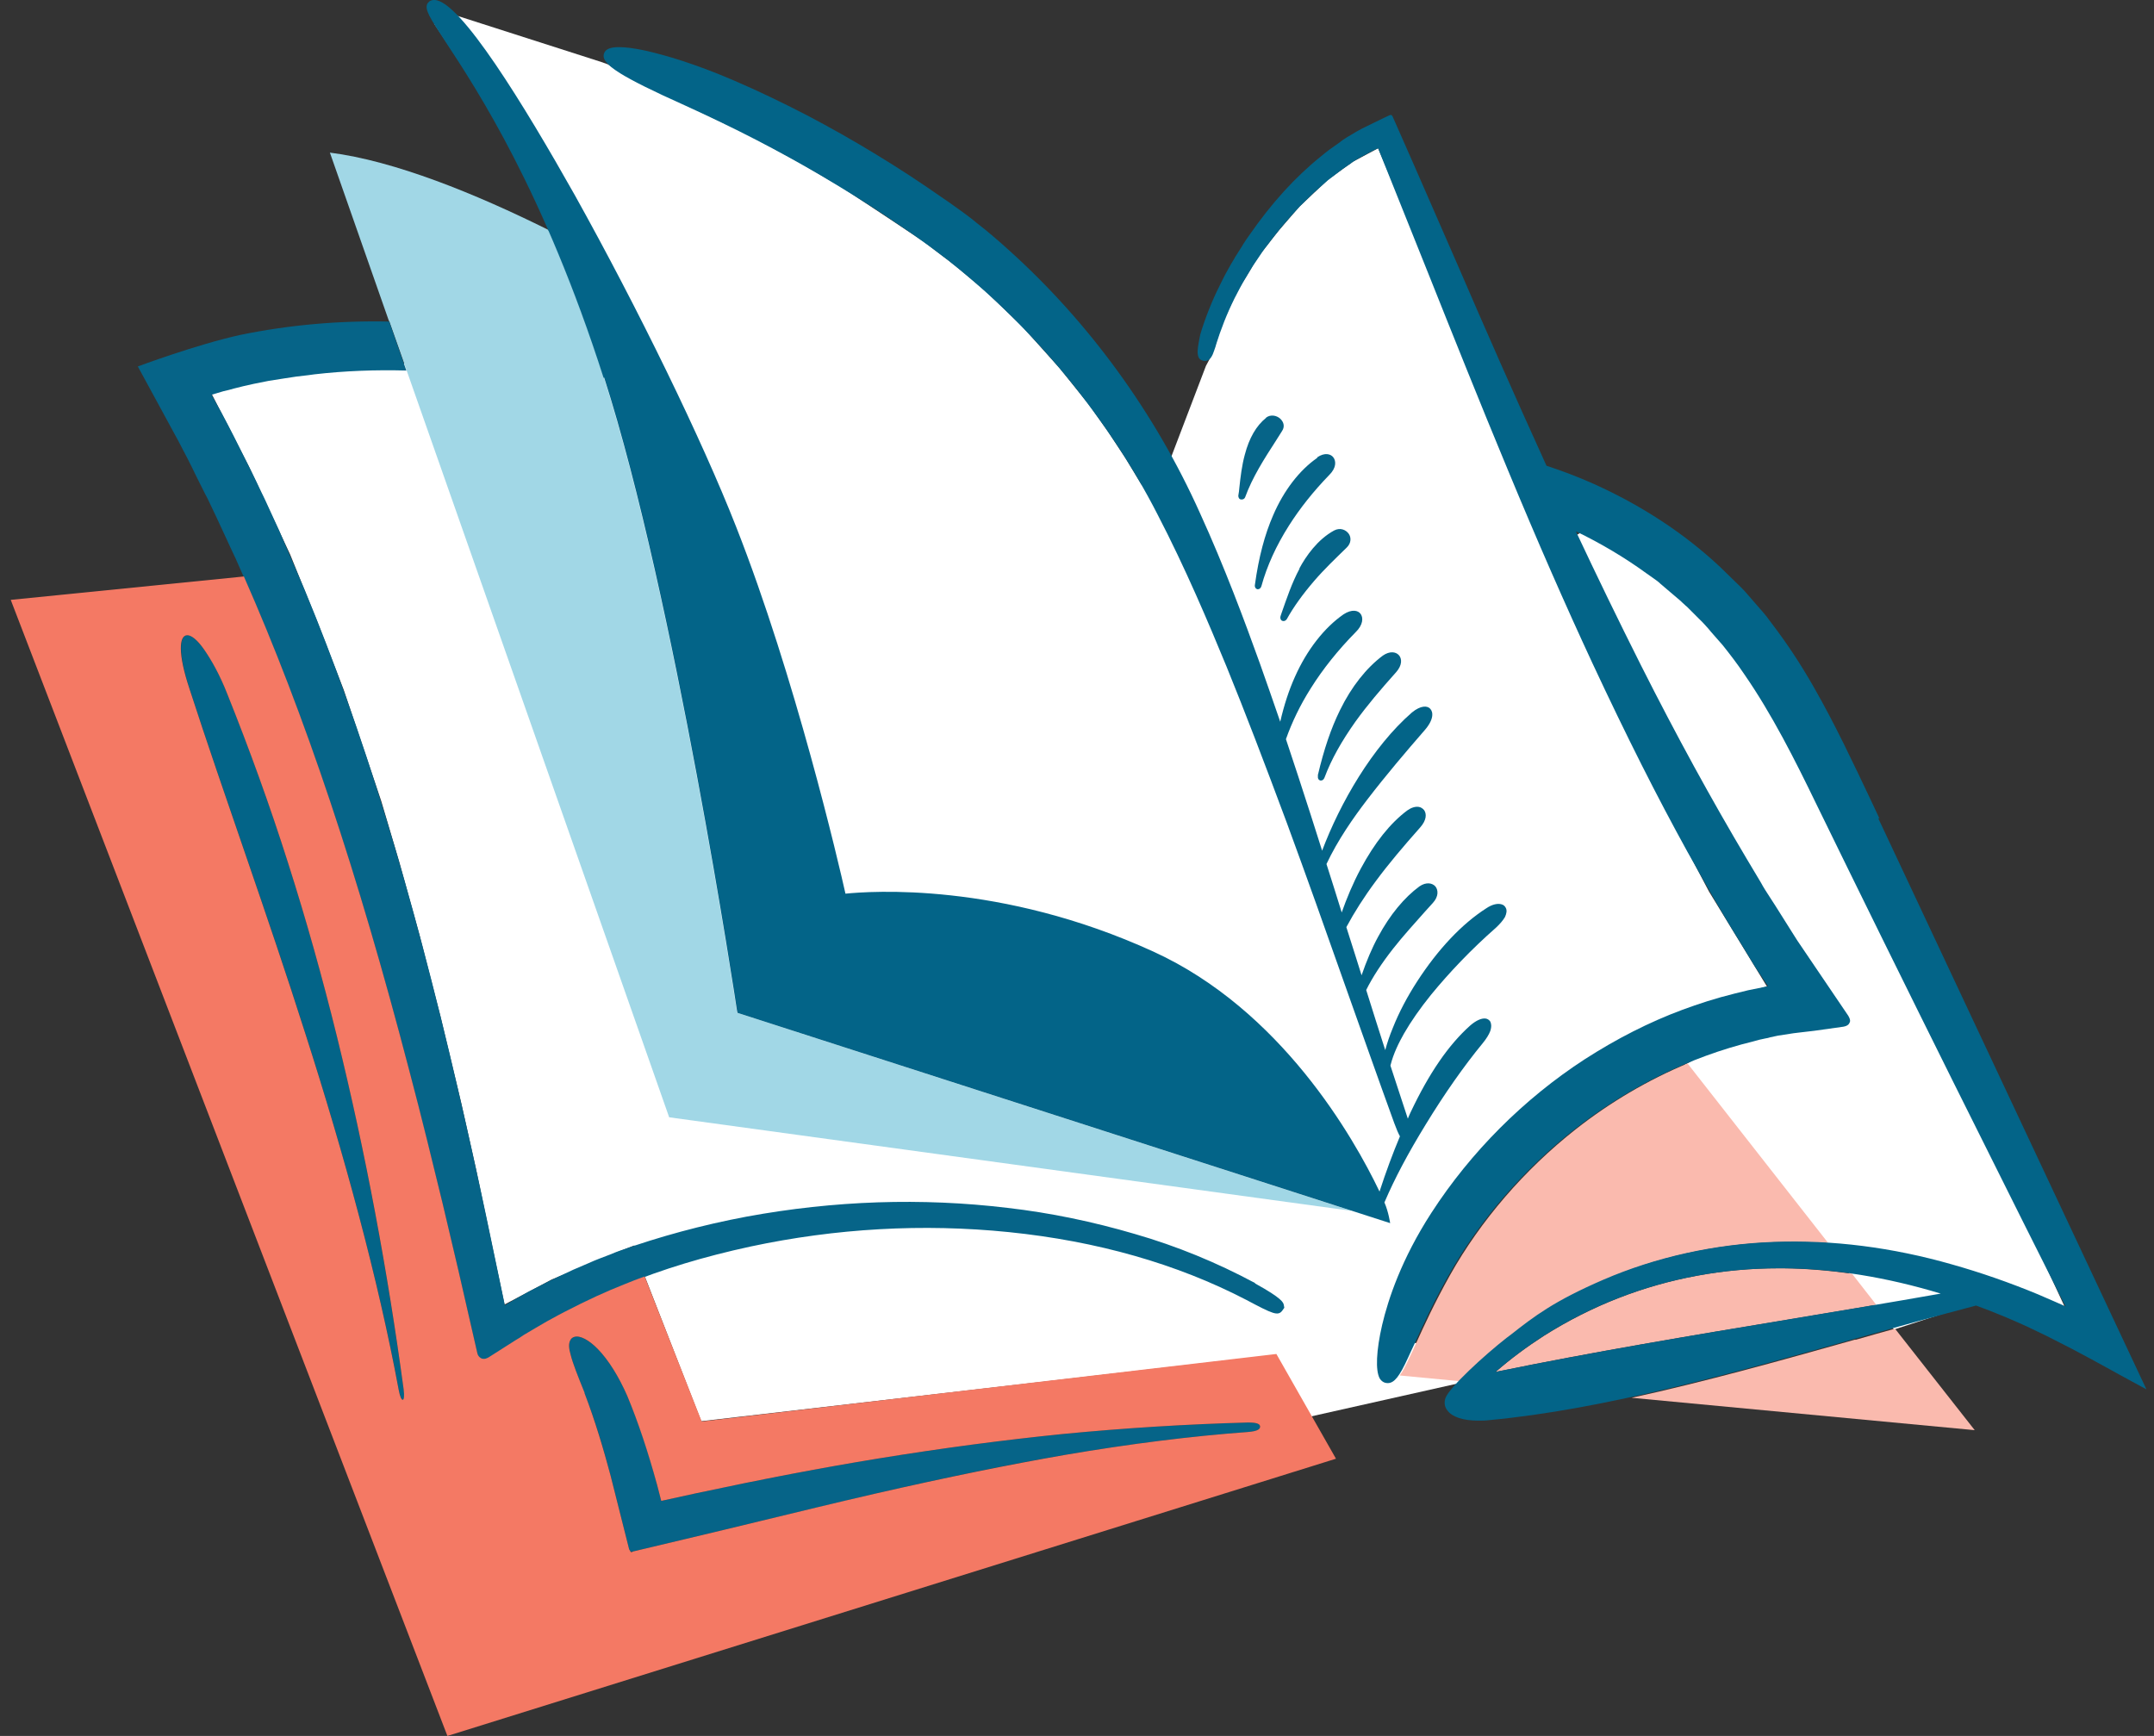 <svg width="134" height="108" viewBox="0 0 134 108" fill="none" xmlns="http://www.w3.org/2000/svg">
<rect x="0" y="0" width="134" height="108" fill="#333333" stroke="none"/>
<path d="M109.92 61.371L106.315 55.464L103.81 50.708L99.935 42.99L97.971 38.793L96.414 35.205L93.215 27.724L89.746 18.939L87.258 12.863L85.734 9.224L84.177 10.054L82.62 11.171L80.826 12.863L79.557 14.336L78.304 15.927L76.916 18.212L75.951 20.327L75.596 21.529L75.275 22.291L75.021 22.765L72.871 28.401L72.837 28.502L71.009 30.144L69.994 28.468L68.911 26.826L67.726 25.151L65.915 22.9L63.579 20.293L61.328 18.127L59.416 16.519L57.435 15.013L54.863 13.303L52.375 11.662L49.65 10.07L46.671 8.446L43.404 6.889L40.629 5.568L38.834 4.671L37.836 4.011L37.413 3.859L28.07 0.863L27.021 1.489L28.781 4.113L29.441 5.213L30.152 6.364L30.947 7.735L31.929 9.563L33.131 11.966L33.723 13.269L34.214 14.302L25.751 22.561L19.404 23.171L15.444 23.408L13.176 24.525L15.478 29.01L18.05 34.494L19.76 38.725L21.384 42.922L23.72 49.845L24.837 53.619L26.09 58.138L27.41 63.267L28.696 68.632L29.627 72.796L30.761 78.195L31.387 81.157L34.332 79.599L38.462 77.873L39.461 77.484L40.121 79.43L43.624 88.418L79.353 84.288L81.52 88.13L90.795 86.048L92.183 83.662L87.63 83.543L85.87 83.408L86.513 80.767L88.104 77.145L91.032 72.829L95.534 68.276L101.441 64.333L107.128 62.166L109.92 61.371Z" fill="white"/>
<path d="M124.547 72.88L117.912 59.78L113.596 50.894L109.923 43.701L107.046 39.707L104.643 37.151L101.613 34.832L99.616 33.715L98.566 33.004L98.008 33.326L101.765 41.078L108.721 53.941L114.476 62.573L114.645 63.605L108.569 64.654L106.572 65.281L104.812 66.245L113.444 77.111L117.032 81.834L117.827 82.714L122.786 81.106L124.157 81.427L127.272 82.951L128.541 81.512L124.547 72.88Z" fill="white"/>
<path d="M93.793 83.255L94.064 83.052C95.486 81.935 96.722 80.97 99.819 79.633C103.069 78.212 106.741 77.399 110.431 77.281C111.514 77.247 112.614 77.281 113.731 77.332L104.981 66.161C102.51 67.193 100.157 68.581 98.025 70.257C94.826 72.779 92.118 75.927 90.205 79.329C89.241 81.055 88.581 82.494 88.107 83.543C87.954 83.882 87.819 84.186 87.683 84.457C87.447 84.965 87.26 85.337 87.074 85.574L90.815 85.93C91.627 85.066 92.863 83.966 93.793 83.238" fill="#FABAAE"/>
<path d="M115.416 83.34C110.796 84.643 106.074 85.963 101.504 86.962L122.847 88.976L117.888 82.663C117.075 82.883 116.263 83.12 115.433 83.357" fill="#FABAAE"/>
<path d="M116.721 81.174L115.215 79.244C113.759 79.041 112.338 78.922 110.933 78.906C110.848 78.906 110.764 78.906 110.679 78.906C107.192 78.906 103.841 79.532 100.71 80.75C99.102 81.377 97.528 82.172 96.056 83.103C95.006 83.78 93.991 84.525 93.043 85.354C99.018 84.118 105.246 83.086 111.288 82.088C113.082 81.783 114.91 81.478 116.738 81.174" fill="#FABAAE"/>
<path d="M24.213 19.972L24.805 21.647L41.629 69.512L84.095 75.334L45.861 63.013L45.827 62.843C45.793 62.59 41.951 37.168 37.567 23.492C36.433 19.955 35.265 16.908 34.114 14.302C29.545 12.034 24.535 10.003 20.523 9.495L24.196 19.972H24.213Z" fill="#A1D7E6"/>
<path d="M78.069 79.82C75.7 78.55 73.195 77.518 70.605 76.773C68.016 76.011 65.341 75.453 62.684 75.148C57.336 74.505 51.886 74.691 46.453 75.69C43.66 76.214 41.003 76.942 38.532 77.822C38.346 77.89 38.16 77.958 37.973 78.042C37.533 78.212 37.059 78.381 36.619 78.584L35.672 78.99L34.267 79.65L32.879 80.361L31.982 80.869L31.406 81.207L30.256 75.707C29.68 72.982 29.088 70.324 28.495 67.786C25.601 55.295 22.571 45.427 18.966 36.728C18.78 36.288 18.594 35.865 18.408 35.425C18.069 34.629 17.714 33.8 17.358 32.987L16.512 31.142C16.427 30.973 16.36 30.804 16.275 30.652C16.072 30.212 15.852 29.755 15.632 29.314L14.566 27.182C14.312 26.691 14.058 26.183 13.787 25.692L13.161 24.558L13.906 24.338C14.126 24.288 14.346 24.237 14.566 24.169C14.955 24.068 15.378 23.966 15.784 23.881L16.715 23.695L17.68 23.543C18.171 23.458 18.695 23.391 19.186 23.34L19.559 23.289C21.471 23.069 23.384 23.001 25.279 23.052L24.213 20.006C21.133 19.938 18.002 20.209 14.955 20.835C12.247 21.427 8.574 22.798 8.574 22.798L11.096 27.436C11.485 28.164 11.875 28.925 12.23 29.67C12.467 30.127 12.687 30.601 12.924 31.041C13.279 31.786 13.635 32.53 13.973 33.275C14.193 33.766 14.43 34.257 14.65 34.731C18.679 43.667 22.114 53.788 25.449 66.584C26.227 69.58 26.972 72.592 27.53 74.877L28.512 79.041L29.697 84.22C29.731 84.457 29.917 84.542 29.985 84.558C29.985 84.558 30.12 84.609 30.222 84.558C30.289 84.542 30.408 84.474 30.408 84.474L32.083 83.408C32.083 83.408 32.253 83.306 32.337 83.255C32.507 83.154 32.659 83.035 32.845 82.934L33.302 82.663C33.759 82.375 34.25 82.104 34.741 81.85L35.096 81.664C36.569 80.903 37.719 80.378 38.837 79.938C41.223 78.956 43.796 78.178 46.69 77.552C52.004 76.418 57.42 76.113 62.752 76.654C68.253 77.213 73.229 78.635 77.528 80.869C79.186 81.749 79.508 81.901 79.779 81.529L79.897 81.36L79.863 81.174C79.829 81.038 79.779 80.784 78.086 79.853" fill="#066488"/>
<path d="M116.924 50.928C116.738 50.539 116.568 50.166 116.382 49.777C115.282 47.458 114.148 45.038 112.828 42.736C111.999 41.281 111.152 40.011 110.238 38.81L109.883 38.336C109.798 38.234 109.714 38.133 109.629 38.031C109.578 37.98 109.544 37.929 109.494 37.879L108.715 36.982C108.715 36.982 108.631 36.88 108.58 36.829C108.495 36.728 108.394 36.626 108.292 36.525L107.023 35.289C104.772 33.173 102.097 31.43 99.118 30.093C98.171 29.67 97.189 29.298 96.207 28.976C94.227 24.626 92.365 20.395 90.673 16.468L87.982 10.307L86.797 7.616C86.797 7.616 86.763 7.532 86.662 7.312C86.577 7.092 86.509 7.142 86.357 7.21L86.103 7.329L84.749 7.989C84.63 8.056 84.512 8.124 84.41 8.175L84.292 8.243C84.292 8.243 84.123 8.344 84.038 8.395C83.869 8.496 83.717 8.581 83.547 8.7L83.276 8.903C82.904 9.157 82.532 9.427 82.193 9.715C80.569 11.018 79.113 12.626 77.725 14.623C77.59 14.81 77.454 15.013 77.336 15.199L77.268 15.317C77.268 15.317 77.166 15.47 77.116 15.554C77.014 15.707 76.93 15.859 76.828 16.011C76.76 16.147 76.676 16.265 76.608 16.384C76.422 16.722 76.219 17.061 76.049 17.416C75.559 18.364 75.135 19.363 74.797 20.395L74.763 20.497C74.695 20.7 74.645 20.886 74.611 21.089C74.577 21.292 74.543 21.461 74.526 21.597C74.492 21.884 74.442 22.358 74.848 22.443C75.271 22.544 75.44 22.087 75.525 21.834C75.576 21.698 75.626 21.546 75.677 21.36L75.88 20.75C76.236 19.735 76.659 18.787 77.15 17.89L77.336 17.552L77.945 16.536C78.047 16.401 78.131 16.248 78.233 16.113C78.436 15.808 78.622 15.521 78.859 15.233C79.485 14.37 80.196 13.557 80.873 12.829L81.719 12L82.6 11.221L83.53 10.511L83.852 10.29C83.852 10.29 84.021 10.189 84.089 10.121C84.224 10.037 84.36 9.935 84.495 9.867L85.206 9.478C85.325 9.41 85.443 9.36 85.578 9.292C85.629 9.275 85.68 9.241 85.731 9.224L88.879 17.078C90.351 20.767 92.061 25.049 93.787 29.196C95.666 33.732 97.392 37.659 99.051 41.23C101.2 45.834 103.079 49.557 104.975 52.993L105.11 53.23C106.126 55.041 107.175 56.903 108.292 58.68L109.155 60.102L109.985 61.354C109.985 61.354 109.832 61.388 109.748 61.405L108.749 61.608L107.92 61.811C106.752 62.099 105.652 62.454 104.653 62.827C102.605 63.588 100.574 64.621 98.577 65.907C94.803 68.361 91.502 71.662 89.048 75.453C87.186 78.33 86.357 80.835 85.984 82.426C85.612 84.034 85.561 85.269 85.832 85.76C85.951 85.946 86.12 86.048 86.323 86.048H86.357C86.746 86.031 87.068 85.625 87.592 84.474C87.711 84.203 87.863 83.898 88.016 83.56C88.49 82.511 89.15 81.055 90.114 79.346C92.027 75.944 94.718 72.812 97.934 70.274C101.268 67.65 105.11 65.755 109.071 64.79L109.443 64.688L109.832 64.604C109.934 64.587 110.035 64.57 110.12 64.536C110.289 64.502 110.442 64.468 110.594 64.434L111.576 64.282L111.999 64.231C112.286 64.198 112.574 64.164 112.862 64.13L114.673 63.876C114.944 63.825 115.028 63.724 115.079 63.588C115.147 63.436 114.961 63.165 114.961 63.165L111.796 58.494L110.442 56.344C110.323 56.175 110.222 55.989 110.103 55.819C109.917 55.532 109.714 55.227 109.544 54.906L108.664 53.433C106.481 49.76 104.315 45.817 102.08 41.382C100.693 38.623 99.339 35.831 98.035 33.055C99.576 33.8 101.065 34.68 102.436 35.678L102.893 36C103.011 36.085 103.164 36.186 103.299 36.322L104.552 37.388C104.552 37.388 104.704 37.54 104.788 37.608C104.839 37.659 104.89 37.709 104.941 37.743L105.736 38.539C105.922 38.708 106.092 38.911 106.278 39.114C106.329 39.182 106.396 39.25 106.447 39.317L107.175 40.147C107.632 40.722 108.089 41.315 108.495 41.924C110.222 44.412 111.66 47.272 112.98 49.997C115.621 55.413 118.498 61.252 121.528 67.346L125.877 76.062L128.399 81.089C128.399 81.089 128.467 81.224 128.501 81.275C128.128 81.106 127.604 80.886 126.791 80.53C124.997 79.786 123.186 79.159 121.443 78.668C117.719 77.602 113.996 77.128 110.357 77.264C106.667 77.399 102.994 78.212 99.745 79.616C96.647 80.954 95.412 81.918 93.99 83.035L93.719 83.238C92.315 84.338 90.199 86.285 89.928 86.962C89.827 87.233 89.86 87.537 90.047 87.757C90.351 88.164 91.028 88.384 91.976 88.384C92.196 88.384 92.433 88.384 92.67 88.35C99.728 87.69 107.666 85.472 115.333 83.306C118.007 82.561 120.529 81.85 122.932 81.224C123.999 81.614 125.065 82.054 126.097 82.528L127.299 83.103L128.89 83.915C129.702 84.338 130.498 84.779 131.361 85.252C131.7 85.439 132.055 85.642 132.41 85.828L133.528 86.437L116.839 50.894L116.924 50.928ZM111.271 82.087C105.229 83.086 99 84.135 93.025 85.354C93.99 84.525 95.006 83.763 96.038 83.103C97.511 82.172 99.068 81.377 100.693 80.75C103.824 79.532 107.175 78.906 110.662 78.906C110.746 78.906 110.831 78.906 110.915 78.906C114.08 78.922 117.381 79.464 120.732 80.48C117.584 81.038 114.385 81.563 111.254 82.087" fill="#036488"/>
<path d="M20.964 64.485C20.067 60.846 19.052 57.224 17.918 53.67C16.784 50.116 15.531 46.612 14.143 43.176C13.652 41.924 13.145 41.01 12.705 40.417C12.265 39.808 11.909 39.52 11.655 39.52C11.148 39.52 11.08 40.671 11.791 42.855C13.94 49.489 16.631 56.852 19.018 64.367C21.421 71.882 23.52 79.532 24.806 86.471C24.975 87.317 25.246 87.284 25.111 86.42C24.112 79.142 22.758 71.763 20.964 64.485Z" fill="#036488"/>
<path d="M77.577 88.502C73.837 88.604 69.995 88.841 66.136 89.213C62.463 89.585 58.604 90.093 54.661 90.736C51.123 91.312 47.4 92.023 43.304 92.903L41.137 93.377L40.883 92.395C40.325 90.279 39.716 88.468 39.022 86.843C38.514 85.642 37.854 84.609 37.194 83.932C36.635 83.374 36.077 83.069 35.738 83.171C35.637 83.204 35.552 83.272 35.484 83.374C35.383 83.56 35.383 83.865 35.501 84.288C35.637 84.829 35.941 85.591 36.347 86.64V86.674C37.041 88.367 37.566 90.228 37.989 91.82L39.14 96.389C39.14 96.389 39.157 96.491 39.242 96.525H39.377L42.661 95.746C44.218 95.374 45.792 95.001 47.383 94.612C49.685 94.054 52.054 93.495 54.407 92.936C58.993 91.887 62.751 91.109 66.254 90.516C70.317 89.822 74.125 89.348 77.594 89.094C78.322 89.044 78.39 88.874 78.39 88.756C78.39 88.638 78.288 88.485 77.577 88.502Z" fill="#066488"/>
<path d="M78.761 25.997C78.152 26.488 77.712 27.25 77.441 28.282C77.255 28.959 77.171 29.687 77.103 30.313C77.086 30.499 77.069 30.669 77.035 30.838C77.035 30.956 77.086 31.058 77.204 31.075C77.221 31.075 77.238 31.075 77.255 31.075C77.34 31.075 77.424 31.024 77.458 30.939C77.915 29.687 78.643 28.553 79.354 27.453C79.489 27.233 79.625 27.03 79.76 26.81C79.929 26.556 79.879 26.268 79.642 26.048C79.422 25.845 79.032 25.76 78.745 25.997" fill="#066488"/>
<path d="M81.945 28.485C80.845 29.247 79.863 30.516 79.203 32.056C78.678 33.258 78.306 34.663 78.069 36.372C78.035 36.542 78.137 36.643 78.222 36.66H78.255C78.34 36.66 78.442 36.592 78.475 36.457C78.814 35.221 79.389 33.952 80.185 32.7C80.862 31.633 81.691 30.584 82.707 29.535C83.13 29.111 83.13 28.688 82.944 28.451C82.791 28.248 82.419 28.13 81.945 28.451" fill="#066488"/>
<path d="M80.846 35.374C80.355 36.288 80.034 37.269 79.729 38.133L79.661 38.336C79.627 38.454 79.661 38.573 79.763 38.623C79.796 38.623 79.814 38.64 79.847 38.64C79.932 38.64 80 38.59 80.05 38.522C80.474 37.76 81.032 36.982 81.76 36.135C82.386 35.408 83.08 34.748 83.774 34.071C84.079 33.783 84.062 33.41 83.892 33.19C83.723 32.97 83.385 32.801 82.995 33.004C81.963 33.563 81.235 34.612 80.829 35.374" fill="#066488"/>
<path d="M81.993 48.254C81.96 48.423 82.027 48.525 82.129 48.559C82.146 48.559 82.163 48.559 82.18 48.559C82.264 48.559 82.349 48.508 82.4 48.372C82.823 47.238 83.466 46.104 84.329 44.886C85.074 43.853 85.869 42.922 86.851 41.822C87.24 41.382 87.223 40.976 87.02 40.756C86.834 40.553 86.462 40.485 86.022 40.79C85.006 41.551 84.075 42.719 83.364 44.175C82.806 45.309 82.366 46.595 81.977 48.254" fill="#066488"/>
<path d="M37.584 23.492C41.967 37.168 45.809 62.59 45.843 62.843L45.877 63.013L86.481 76.096C86.481 76.096 86.379 75.385 86.125 74.81C86.768 73.303 87.598 71.746 88.698 69.952C89.866 68.04 91.067 66.33 92.235 64.908C92.472 64.621 92.624 64.367 92.709 64.147C92.811 63.842 92.76 63.656 92.709 63.554C92.641 63.453 92.54 63.385 92.421 63.368C92.167 63.334 91.829 63.487 91.474 63.791C90.12 64.993 88.901 66.77 87.75 69.207C87.699 69.326 87.631 69.461 87.581 69.597C87.225 68.496 86.853 67.396 86.498 66.296C86.684 65.535 87.039 64.841 87.344 64.299C87.784 63.537 88.325 62.759 89.019 61.896C90.17 60.491 91.524 59.069 93.064 57.715C93.318 57.478 93.504 57.258 93.623 57.055C93.725 56.835 93.758 56.632 93.674 56.48C93.623 56.378 93.538 56.293 93.403 56.26C93.166 56.192 92.828 56.26 92.455 56.513C90.949 57.478 89.459 59.052 88.156 61.066C87.564 61.98 87.039 62.962 86.65 63.944C86.447 64.434 86.294 64.891 86.176 65.332C85.77 64.079 85.38 62.827 84.991 61.591C85.397 60.779 85.939 59.949 86.667 59.018C87.293 58.223 87.987 57.461 88.647 56.717L89.138 56.175C89.51 55.769 89.476 55.362 89.29 55.142C89.104 54.939 88.732 54.855 88.308 55.142C87.361 55.836 86.464 56.92 85.736 58.274C85.347 58.984 85.008 59.797 84.703 60.677C84.466 59.898 84.213 59.137 83.976 58.375L83.756 57.681C84.246 56.767 84.856 55.803 85.6 54.804C86.362 53.772 87.276 52.688 88.342 51.487C88.765 51.013 88.749 50.623 88.596 50.403C88.512 50.302 88.393 50.217 88.258 50.2C88.038 50.166 87.784 50.251 87.547 50.42C86.481 51.216 85.516 52.434 84.653 54.042C84.162 54.956 83.772 55.904 83.468 56.767C83.163 55.769 82.842 54.77 82.52 53.755C83.231 52.248 84.179 50.894 85.059 49.743C86.227 48.22 87.496 46.731 88.63 45.427C89.206 44.767 89.172 44.293 88.969 44.09C88.799 43.904 88.393 43.87 87.835 44.327C85.364 46.477 83.366 49.963 82.249 52.925C82.012 52.197 81.792 51.47 81.555 50.742C80.997 49.016 80.489 47.441 79.998 45.986C80.371 44.937 80.878 43.87 81.555 42.804C82.3 41.619 83.231 40.451 84.331 39.334C84.805 38.877 84.822 38.42 84.636 38.183C84.483 37.98 84.111 37.879 83.586 38.217C82.385 39.047 81.301 40.434 80.557 42.11C80.184 42.939 79.88 43.87 79.643 44.903C79.203 43.616 78.779 42.415 78.373 41.264C77.442 38.674 76.173 35.255 74.65 31.921C71.857 25.692 67.727 20.023 62.734 15.537C62.447 15.267 62.125 14.996 61.77 14.691C61.482 14.437 61.16 14.183 60.771 13.879C60.433 13.591 60.06 13.32 59.756 13.1C59.468 12.897 59.197 12.694 58.926 12.508L58.723 12.372C57.301 11.374 55.88 10.443 54.509 9.614C53.07 8.733 51.598 7.904 50.142 7.142C48.669 6.381 47.163 5.653 45.623 4.993C43.186 3.944 41.375 3.436 40.291 3.182C39.395 2.979 38.227 2.793 37.77 3.08C37.634 3.165 37.55 3.317 37.55 3.47C37.55 3.673 37.668 3.994 38.599 4.57C39.344 5.027 40.512 5.619 42.627 6.567C45.724 7.972 48.466 9.394 51.039 10.9C52.41 11.712 53.815 12.575 55.186 13.489L55.355 13.608C55.981 14.031 56.624 14.454 57.251 14.911C57.623 15.165 57.978 15.436 58.249 15.639C58.503 15.825 58.757 16.028 59.011 16.214L59.214 16.384C61.736 18.381 64.139 20.75 66.356 23.442C68.624 26.217 70.52 29.095 71.993 31.972C73.736 35.323 75.208 38.81 76.308 41.484C77.459 44.31 78.644 47.408 80.049 51.182C81.301 54.584 82.503 57.969 83.654 61.236C84.72 64.231 85.719 67.075 86.734 69.867C86.87 70.24 86.988 70.511 87.09 70.697C86.65 71.746 86.227 72.88 85.82 74.133C84.196 70.731 79.677 62.827 71.756 59.205C62.21 54.838 54.12 55.447 52.596 55.599C52.19 53.772 49.482 42.144 45.792 32.767C43.66 27.334 39.716 19.244 35.756 12.135C32.641 6.601 28.613 0 27.022 0H26.971C26.734 0.017 26.633 0.152 26.582 0.237C26.413 0.592 26.734 1.1 27.699 2.573C29.696 5.602 33.843 11.932 37.55 23.509" fill="#036488"/>
<path d="M43.658 88.451L40.104 79.413C39.681 79.566 39.241 79.735 38.834 79.904C37.717 80.344 36.566 80.869 35.094 81.63L34.739 81.817C34.265 82.07 33.774 82.341 33.3 82.629L32.843 82.9C32.657 83.001 32.504 83.103 32.335 83.221C32.251 83.272 32.166 83.323 32.081 83.374L30.406 84.44C30.406 84.44 30.287 84.508 30.219 84.525C30.118 84.558 29.983 84.525 29.983 84.525C29.932 84.508 29.745 84.423 29.695 84.186L28.51 79.007L27.528 74.843C26.97 72.558 26.242 69.546 25.447 66.55C22.248 54.296 18.981 44.513 15.173 35.865L0.668 37.32L27.833 108L83.111 90.753L79.404 84.237L43.675 88.434L43.658 88.451ZM24.803 86.471C23.517 79.532 21.418 71.865 19.015 64.367C16.628 56.852 13.937 49.489 11.788 42.855C11.06 40.671 11.128 39.52 11.652 39.52C11.906 39.52 12.279 39.808 12.702 40.417C13.125 41.027 13.65 41.924 14.14 43.176C15.511 46.595 16.781 50.099 17.915 53.67C19.049 57.224 20.064 60.846 20.961 64.485C22.755 71.763 24.126 79.142 25.108 86.42C25.227 87.284 24.956 87.317 24.803 86.471ZM77.593 89.094C74.124 89.348 70.315 89.822 66.253 90.516C62.75 91.126 58.992 91.887 54.406 92.936C52.053 93.478 49.684 94.054 47.382 94.612C45.791 95.001 44.217 95.374 42.66 95.746L39.376 96.525L39.325 96.558H39.241C39.241 96.558 39.156 96.423 39.139 96.389L37.988 91.82C37.565 90.228 37.023 88.384 36.363 86.674V86.64C35.94 85.591 35.636 84.829 35.5 84.288C35.382 83.882 35.365 83.577 35.483 83.374C35.534 83.272 35.619 83.204 35.737 83.171C36.076 83.069 36.634 83.357 37.193 83.932C37.853 84.609 38.496 85.642 39.021 86.843C39.698 88.468 40.307 90.296 40.882 92.395L41.136 93.377L43.303 92.903C47.416 92.023 51.122 91.312 54.66 90.736C58.603 90.093 62.462 89.585 66.135 89.213C69.994 88.841 73.836 88.604 77.576 88.502C78.304 88.485 78.389 88.638 78.389 88.756C78.389 88.874 78.321 89.044 77.593 89.094Z" fill="#F47964"/>
</svg>
